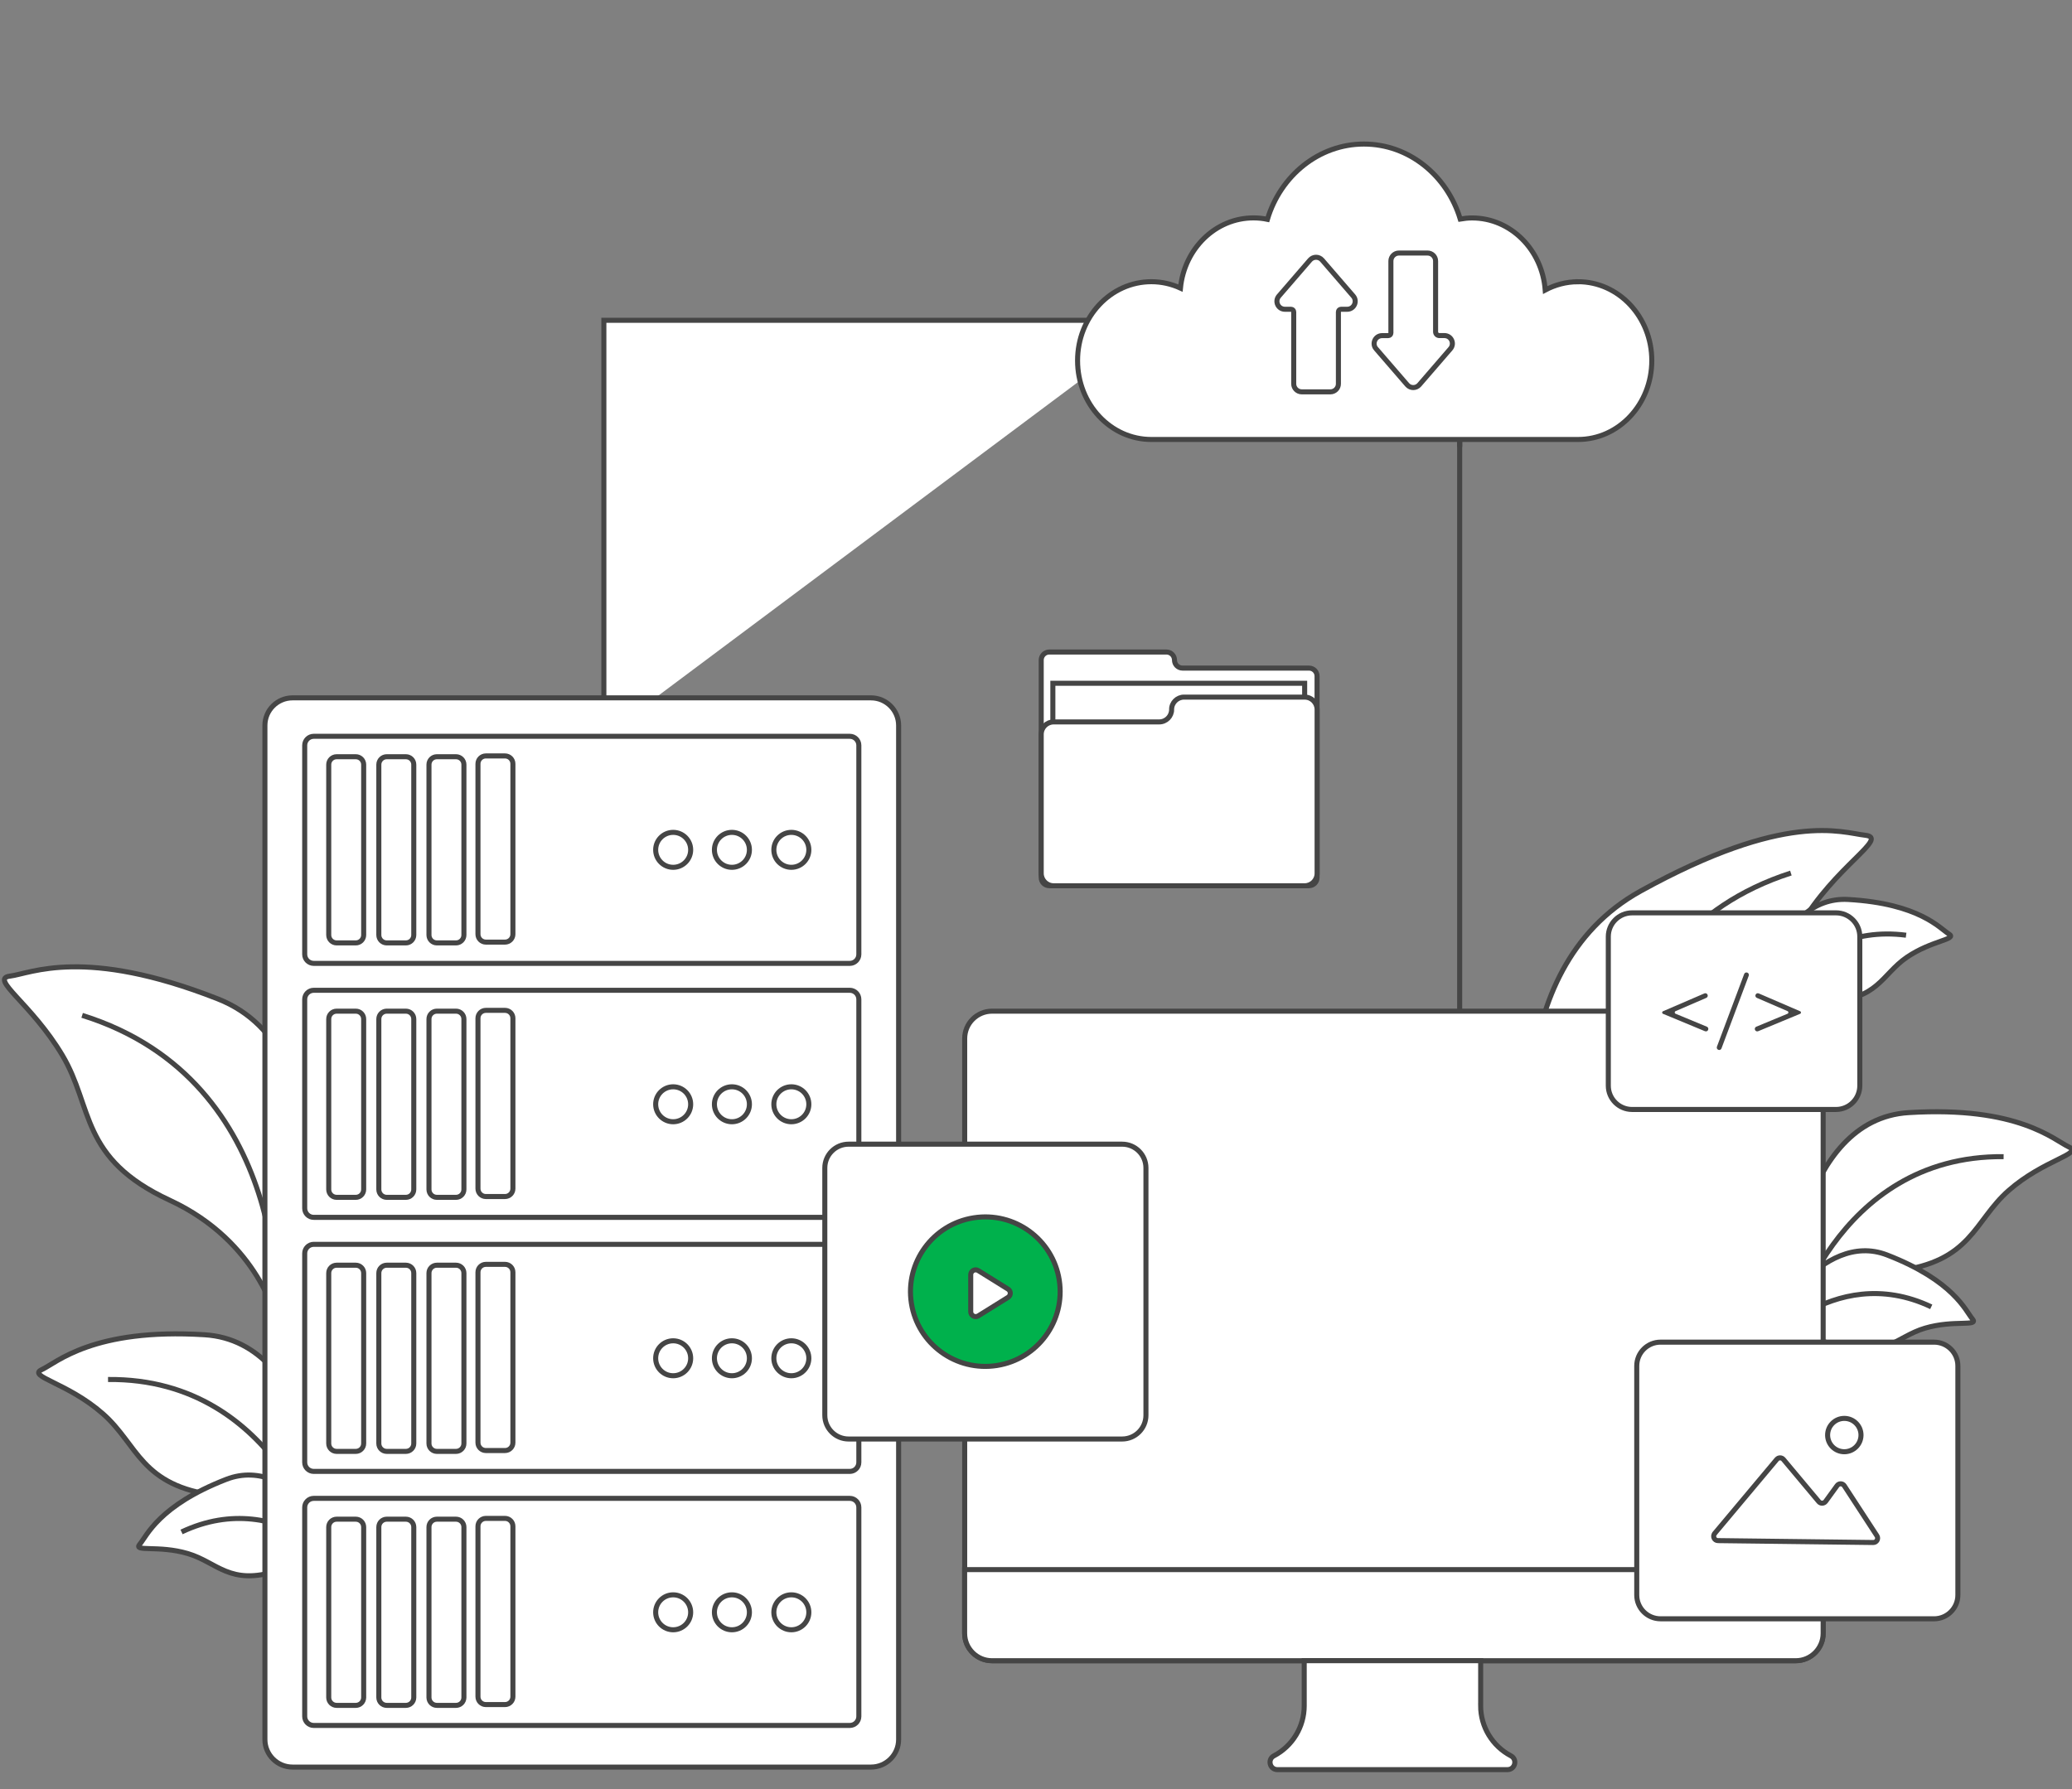 <?xml version="1.0" encoding="UTF-8"?> <svg xmlns="http://www.w3.org/2000/svg" width="411" height="355" viewBox="0 0 411 355" fill="none"><rect x="0" y="0" width="411" height="355" fill="#808080" stroke="none"/><g clip-path="url(#clip0_692_15213)"><path d="M230.243 63.547H119.781V146.083" fill="white"></path><path d="M230.243 63.547H119.781V146.083" stroke="#454545" stroke-miterlimit="10"></path><path d="M289.551 85.211V88.678" stroke="#454545" stroke-miterlimit="10"></path><path d="M289.539 85.191L289.539 208.025" stroke="#454545" stroke-miterlimit="10"></path><path d="M289.551 211.463V214.93" stroke="#454545" stroke-miterlimit="10"></path><path d="M304.326 234.434C304.326 234.434 296.562 192.71 325.487 176.752C354.302 160.863 365.209 165.172 369.999 165.717C374.788 166.261 364.059 171.7 357.019 183.736C349.989 195.771 353.3 207.46 332.666 217.247C312.031 227.025 308.342 245.192 308.342 245.192L304.306 234.434H304.326Z" fill="white" stroke="#454545" stroke-miterlimit="10"></path><path d="M317.764 233.255C317.764 233.255 314.155 186.419 355.236 173.215Z" fill="white"></path><path d="M317.764 233.255C317.764 233.255 314.155 186.419 355.236 173.215" stroke="#454545" stroke-miterlimit="10"></path><path d="M348.352 200.051C348.352 200.051 352.427 177.653 366.587 178.456C380.747 179.258 384.812 184.211 386.577 185.301C388.342 186.39 383.166 186.549 378.208 189.947C373.25 193.354 372.398 198.515 362.561 198.545C352.725 198.575 347.945 204.984 347.945 204.984L348.352 200.051Z" fill="white" stroke="#454545" stroke-miterlimit="10"></path><path d="M347.957 204.984C347.957 204.984 356.405 182.745 378.091 185.548Z" fill="white"></path><path d="M347.957 204.984C347.957 204.984 356.405 182.745 378.091 185.548" stroke="#454545" stroke-miterlimit="10"></path><path d="M354.668 257.06C354.668 257.06 356.81 222.092 378.585 220.745C400.36 219.397 407.48 226.213 410.385 227.56C413.29 228.907 405.397 230.086 398.446 236.188C391.495 242.29 391.138 250.344 376.106 252.176C361.074 254.019 354.956 264.678 354.956 264.678L354.668 257.07V257.06Z" fill="white" stroke="#454545" stroke-miterlimit="10"></path><path d="M354.945 264.668C354.945 264.668 363.8 229.155 397.435 229.482Z" fill="white"></path><path d="M354.945 264.668C354.945 264.668 363.8 229.155 397.435 229.482" stroke="#454545" stroke-miterlimit="10"></path><path d="M350.328 263.905C350.328 263.905 361.126 243.855 374.344 248.997C387.562 254.128 389.902 260.091 391.24 261.676C392.589 263.261 387.611 261.805 381.84 263.509C376.079 265.213 373.67 269.868 364.299 266.857C354.929 263.846 348.414 268.472 348.414 268.472L350.318 263.905H350.328Z" fill="white" stroke="#454545" stroke-miterlimit="10"></path><path d="M348.414 268.471C348.414 268.471 363.327 249.927 383.08 259.278Z" fill="white"></path><path d="M348.414 268.471C348.414 268.471 363.327 249.927 383.08 259.278" stroke="#454545" stroke-miterlimit="10"></path><path d="M58.267 252.76C58.267 252.76 69.63 208.55 43.175 198.168C16.72 187.777 6.12 193.146 1.985 193.661C-2.15 194.166 6.199 199.02 12.367 209.362C18.534 219.704 15.758 229.828 33.646 238.119C51.544 246.41 54.856 262.081 54.856 262.081L58.257 252.76H58.267Z" fill="white" stroke="#454545" stroke-miterlimit="10"></path><path d="M54.865 262.072C54.865 262.072 58.118 214.493 16.293 201.447" stroke="#454545" stroke-miterlimit="10"></path><path d="M64.85 301.686C64.85 301.686 62.679 266.183 40.566 264.816C18.454 263.449 11.235 270.374 8.29 271.731C5.345 273.098 13.357 274.296 20.407 280.488C27.458 286.679 27.825 294.851 43.085 296.724C58.345 298.586 64.563 309.413 64.563 309.413L64.85 301.686Z" fill="white" stroke="#454545" stroke-miterlimit="10"></path><path d="M64.563 309.413C64.563 309.413 55.57 273.355 21.43 273.692Z" fill="white"></path><path d="M64.563 309.413C64.563 309.413 55.57 273.355 21.43 273.692" stroke="#454545" stroke-miterlimit="10"></path><path d="M69.267 308.639C69.267 308.639 58.3 288.292 44.884 293.503C31.468 298.714 29.098 304.766 27.73 306.371C26.361 307.976 31.419 306.5 37.269 308.233C43.119 309.967 45.568 314.692 55.078 311.631C64.587 308.58 71.211 313.265 71.211 313.265L69.277 308.629L69.267 308.639Z" fill="white" stroke="#454545" stroke-miterlimit="10"></path><path d="M71.203 313.275C71.203 313.275 56.062 294.453 36.012 303.943Z" fill="white"></path><path d="M71.203 313.275C71.203 313.275 56.062 294.453 36.012 303.943" stroke="#454545" stroke-miterlimit="10"></path><path d="M172.766 138.455H58.03C55.002 138.455 52.547 140.908 52.547 143.933V345.113C52.547 348.139 55.002 350.591 58.03 350.591H172.766C175.794 350.591 178.249 348.139 178.249 345.113V143.933C178.249 140.908 175.794 138.455 172.766 138.455Z" fill="white" stroke="#454545" stroke-miterlimit="10"></path><path d="M168.563 196.474H62.236C61.245 196.474 60.441 197.276 60.441 198.267V239.733C60.441 240.723 61.245 241.526 62.236 241.526H168.563C169.555 241.526 170.358 240.723 170.358 239.733V198.267C170.358 197.276 169.555 196.474 168.563 196.474Z" fill="white" stroke="#454545" stroke-miterlimit="10"></path><path d="M168.563 146.083H62.236C61.245 146.083 60.441 146.886 60.441 147.876V189.342C60.441 190.333 61.245 191.135 62.236 191.135H168.563C169.555 191.135 170.358 190.333 170.358 189.342V147.876C170.358 146.886 169.555 146.083 168.563 146.083Z" fill="white" stroke="#454545" stroke-miterlimit="10"></path><path d="M168.563 297.277H62.236C61.245 297.277 60.441 298.08 60.441 299.07V340.537C60.441 341.527 61.245 342.33 62.236 342.33H168.563C169.555 342.33 170.358 341.527 170.358 340.537V299.07C170.358 298.08 169.555 297.277 168.563 297.277Z" fill="white" stroke="#454545" stroke-miterlimit="10"></path><path d="M168.563 246.876H62.236C61.245 246.876 60.441 247.679 60.441 248.669V290.135C60.441 291.126 61.245 291.928 62.236 291.928H168.563C169.555 291.928 170.358 291.126 170.358 290.135V248.669C170.358 247.679 169.555 246.876 168.563 246.876Z" fill="white" stroke="#454545" stroke-miterlimit="10"></path><path d="M70.572 150.135H66.774C65.909 150.135 65.207 150.836 65.207 151.7V185.509C65.207 186.373 65.909 187.074 66.774 187.074H70.572C71.437 187.074 72.138 186.373 72.138 185.509V151.7C72.138 150.836 71.437 150.135 70.572 150.135Z" fill="white" stroke="#454545" stroke-miterlimit="10"></path><path d="M80.509 150.135H76.711C75.846 150.135 75.144 150.836 75.144 151.7V185.509C75.144 186.373 75.846 187.074 76.711 187.074H80.509C81.374 187.074 82.076 186.373 82.076 185.509V151.7C82.076 150.836 81.374 150.135 80.509 150.135Z" fill="white" stroke="#454545" stroke-miterlimit="10"></path><path d="M90.454 150.135H86.656C85.791 150.135 85.09 150.836 85.09 151.7V185.509C85.09 186.373 85.791 187.074 86.656 187.074H90.454C91.32 187.074 92.021 186.373 92.021 185.509V151.7C92.021 150.836 91.32 150.135 90.454 150.135Z" fill="white" stroke="#454545" stroke-miterlimit="10"></path><ellipse cx="156.971" cy="168.609" rx="3.471" ry="3.467" fill="white" stroke="#454545" stroke-miterlimit="10"></ellipse><ellipse cx="145.181" cy="168.609" rx="3.471" ry="3.467" fill="white" stroke="#454545" stroke-miterlimit="10"></ellipse><ellipse cx="133.529" cy="168.609" rx="3.471" ry="3.467" fill="white" stroke="#454545" stroke-miterlimit="10"></ellipse><path d="M100.173 149.976H96.375C95.51 149.976 94.809 150.676 94.809 151.541V185.35C94.809 186.214 95.51 186.915 96.375 186.915H100.173C101.038 186.915 101.74 186.214 101.74 185.35V151.541C101.74 150.676 101.038 149.976 100.173 149.976Z" fill="white" stroke="#454545" stroke-miterlimit="10"></path><path d="M70.572 200.615H66.774C65.909 200.615 65.207 201.316 65.207 202.18V235.989C65.207 236.854 65.909 237.555 66.774 237.555H70.572C71.437 237.555 72.138 236.854 72.138 235.989V202.18C72.138 201.316 71.437 200.615 70.572 200.615Z" fill="white" stroke="#454545" stroke-miterlimit="10"></path><path d="M80.509 200.615H76.711C75.846 200.615 75.144 201.316 75.144 202.18V235.989C75.144 236.854 75.846 237.555 76.711 237.555H80.509C81.374 237.555 82.076 236.854 82.076 235.989V202.18C82.076 201.316 81.374 200.615 80.509 200.615Z" fill="white" stroke="#454545" stroke-miterlimit="10"></path><path d="M90.454 200.615H86.656C85.791 200.615 85.09 201.316 85.09 202.18V235.989C85.09 236.854 85.791 237.555 86.656 237.555H90.454C91.32 237.555 92.021 236.854 92.021 235.989V202.18C92.021 201.316 91.32 200.615 90.454 200.615Z" fill="white" stroke="#454545" stroke-miterlimit="10"></path><ellipse cx="156.971" cy="219.089" rx="3.471" ry="3.467" fill="white" stroke="#454545" stroke-miterlimit="10"></ellipse><ellipse cx="145.181" cy="219.089" rx="3.471" ry="3.467" fill="white" stroke="#454545" stroke-miterlimit="10"></ellipse><ellipse cx="133.529" cy="219.089" rx="3.471" ry="3.467" fill="white" stroke="#454545" stroke-miterlimit="10"></ellipse><path d="M100.173 200.456H96.375C95.51 200.456 94.809 201.157 94.809 202.021V235.83C94.809 236.695 95.51 237.395 96.375 237.395H100.173C101.038 237.395 101.74 236.695 101.74 235.83V202.021C101.74 201.157 101.038 200.456 100.173 200.456Z" fill="white" stroke="#454545" stroke-miterlimit="10"></path><path d="M70.572 251.017H66.774C65.909 251.017 65.207 251.717 65.207 252.582V286.391C65.207 287.255 65.909 287.956 66.774 287.956H70.572C71.437 287.956 72.138 287.255 72.138 286.391V252.582C72.138 251.717 71.437 251.017 70.572 251.017Z" fill="white" stroke="#454545" stroke-miterlimit="10"></path><path d="M80.509 251.017H76.711C75.846 251.017 75.144 251.717 75.144 252.582V286.391C75.144 287.255 75.846 287.956 76.711 287.956H80.509C81.374 287.956 82.076 287.255 82.076 286.391V252.582C82.076 251.717 81.374 251.017 80.509 251.017Z" fill="white" stroke="#454545" stroke-miterlimit="10"></path><path d="M90.454 251.017H86.656C85.791 251.017 85.09 251.717 85.09 252.582V286.391C85.09 287.255 85.791 287.956 86.656 287.956H90.454C91.32 287.956 92.021 287.255 92.021 286.391V252.582C92.021 251.717 91.32 251.017 90.454 251.017Z" fill="white" stroke="#454545" stroke-miterlimit="10"></path><ellipse cx="156.971" cy="269.482" rx="3.471" ry="3.467" fill="white" stroke="#454545" stroke-miterlimit="10"></ellipse><ellipse cx="145.181" cy="269.482" rx="3.471" ry="3.467" fill="white" stroke="#454545" stroke-miterlimit="10"></ellipse><ellipse cx="133.529" cy="269.482" rx="3.471" ry="3.467" fill="white" stroke="#454545" stroke-miterlimit="10"></ellipse><path d="M100.173 250.849H96.375C95.51 250.849 94.809 251.549 94.809 252.414V286.223C94.809 287.087 95.51 287.788 96.375 287.788H100.173C101.038 287.788 101.74 287.087 101.74 286.223V252.414C101.74 251.549 101.038 250.849 100.173 250.849Z" fill="white" stroke="#454545" stroke-miterlimit="10"></path><path d="M70.572 301.408H66.774C65.909 301.408 65.207 302.109 65.207 302.973V336.782C65.207 337.647 65.909 338.348 66.774 338.348H70.572C71.437 338.348 72.138 337.647 72.138 336.782V302.973C72.138 302.109 71.437 301.408 70.572 301.408Z" fill="white" stroke="#454545" stroke-miterlimit="10"></path><path d="M80.509 301.408H76.711C75.846 301.408 75.144 302.109 75.144 302.973V336.782C75.144 337.647 75.846 338.348 76.711 338.348H80.509C81.374 338.348 82.076 337.647 82.076 336.782V302.973C82.076 302.109 81.374 301.408 80.509 301.408Z" fill="white" stroke="#454545" stroke-miterlimit="10"></path><path d="M90.454 301.408H86.656C85.791 301.408 85.09 302.109 85.09 302.973V336.782C85.09 337.647 85.791 338.348 86.656 338.348H90.454C91.32 338.348 92.021 337.647 92.021 336.782V302.973C92.021 302.109 91.32 301.408 90.454 301.408Z" fill="white" stroke="#454545" stroke-miterlimit="10"></path><ellipse cx="156.971" cy="319.883" rx="3.471" ry="3.467" fill="white" stroke="#454545" stroke-miterlimit="10"></ellipse><ellipse cx="145.181" cy="319.883" rx="3.471" ry="3.467" fill="white" stroke="#454545" stroke-miterlimit="10"></ellipse><ellipse cx="133.529" cy="319.883" rx="3.471" ry="3.467" fill="white" stroke="#454545" stroke-miterlimit="10"></ellipse><path d="M100.173 301.25H96.375C95.51 301.25 94.809 301.951 94.809 302.815V336.624C94.809 337.489 95.51 338.189 96.375 338.189H100.173C101.038 338.189 101.74 337.489 101.74 336.624V302.815C101.74 301.951 101.038 301.25 100.173 301.25Z" fill="white" stroke="#454545" stroke-miterlimit="10"></path><path d="M356.206 200.615H196.789C193.788 200.615 191.355 203.046 191.355 206.044V324.053C191.355 327.051 193.788 329.482 196.789 329.482H356.206C359.207 329.482 361.64 327.051 361.64 324.053V206.044C361.64 203.046 359.207 200.615 356.206 200.615Z" fill="white" stroke="#454545" stroke-miterlimit="10"></path><path d="M191.354 311.413H361.638V324.063C361.638 327.055 359.208 329.491 356.204 329.491H196.778C193.783 329.491 191.344 327.065 191.344 324.063V311.413H191.354Z" fill="white" stroke="#454545" stroke-miterlimit="10"></path><path d="M293.706 338.427V329.481H258.703V338.427C258.703 342.587 256.393 346.411 252.704 348.352C251.355 349.056 251.861 351.096 253.378 351.096H299.021C300.538 351.096 301.044 349.066 299.695 348.352C296.006 346.411 293.696 342.587 293.696 338.427H293.706Z" fill="white" stroke="#454545" stroke-miterlimit="10"></path><path d="M313.013 55.9C310.673 55.9 308.472 56.504 306.508 57.544C305.904 49.54 299.647 43.24 292.002 43.24C291.198 43.24 290.415 43.329 289.652 43.458C287.044 34.83 279.478 28.579 270.544 28.579C261.61 28.579 253.994 34.859 251.406 43.517C250.514 43.329 249.592 43.23 248.64 43.23C241.114 43.23 234.926 49.332 234.153 57.158C232.378 56.346 230.434 55.89 228.382 55.89C220.3 55.89 213.746 62.893 213.746 71.541C213.746 80.189 220.3 87.193 228.382 87.193H313.013C321.095 87.193 327.649 80.189 327.649 71.541C327.649 62.893 321.095 55.89 313.013 55.89V55.9Z" fill="white" stroke="#454545" stroke-miterlimit="10"></path><path d="M268.431 58.743L262.253 51.591C261.618 50.858 260.488 50.858 259.853 51.591L253.676 58.743C252.793 59.773 253.517 61.358 254.876 61.358H256.095C256.383 61.358 256.621 61.596 256.621 61.883V76.157C256.621 77.029 257.335 77.742 258.207 77.742H263.899C264.772 77.742 265.486 77.029 265.486 76.157V61.883C265.486 61.596 265.724 61.358 266.011 61.358H267.231C268.589 61.358 269.313 59.763 268.431 58.743Z" fill="white" stroke="#454545" stroke-miterlimit="10"></path><path d="M272.953 69.193L279.131 76.345C279.765 77.078 280.896 77.078 281.53 76.345L287.708 69.193C288.59 68.163 287.867 66.578 286.508 66.578H285.507C285.09 66.578 284.763 66.241 284.763 65.835V51.788C284.763 50.916 284.049 50.203 283.176 50.203H277.485C276.612 50.203 275.898 50.916 275.898 51.788V66.063C275.898 66.35 275.66 66.588 275.373 66.588H274.153C272.795 66.588 272.071 68.182 272.953 69.203V69.193Z" fill="white" stroke="#454545" stroke-miterlimit="10"></path><path d="M222.589 227.005H168.329C165.723 227.005 163.609 229.116 163.609 231.72V280.784C163.609 283.389 165.723 285.5 168.329 285.5H222.589C225.195 285.5 227.308 283.389 227.308 280.784V231.72C227.308 229.116 225.195 227.005 222.589 227.005Z" fill="white" stroke="#454545" stroke-miterlimit="10"></path><path d="M197.748 270.914C205.847 269.645 211.382 262.056 210.111 253.965C208.84 245.874 201.244 240.345 193.145 241.615C185.046 242.885 179.511 250.473 180.782 258.564C182.053 266.655 189.649 272.184 197.748 270.914Z" fill="#00B14C" stroke="#454545" stroke-miterlimit="10"></path><path d="M192.551 252.909V260.239C192.551 261.002 193.394 261.477 194.048 261.071L199.938 257.406C200.553 257.02 200.553 256.128 199.938 255.752L194.048 252.087C193.394 251.68 192.551 252.146 192.551 252.919V252.909Z" fill="white" stroke="#454545" stroke-miterlimit="10"></path><path d="M383.643 266.283H329.384C326.777 266.283 324.664 268.394 324.664 270.998V316.457C324.664 319.061 326.777 321.172 329.384 321.172H383.643C386.25 321.172 388.363 319.061 388.363 316.457V270.998C388.363 268.394 386.25 266.283 383.643 266.283Z" fill="white" stroke="#454545" stroke-miterlimit="10"></path><path d="M340.125 304.233L352.43 289.552C352.777 289.136 353.412 289.136 353.759 289.552L360.769 297.923C361.126 298.359 361.801 298.329 362.138 297.873L364.409 294.743C364.765 294.258 365.499 294.268 365.836 294.783L372.301 304.698C372.678 305.273 372.262 306.046 371.568 306.036L340.779 305.659C340.045 305.659 339.659 304.798 340.125 304.243V304.233Z" fill="white" stroke="#454545" stroke-miterlimit="10"></path><path d="M365.835 288.026C367.664 288.026 369.147 286.545 369.147 284.718C369.147 282.891 367.664 281.409 365.835 281.409C364.006 281.409 362.523 282.891 362.523 284.718C362.523 286.545 364.006 288.026 365.835 288.026Z" fill="white" stroke="#454545" stroke-miterlimit="10"></path><path d="M364.19 181.11H323.743C321.137 181.11 319.023 183.221 319.023 185.826V215.405C319.023 218.009 321.137 220.12 323.743 220.12H364.19C366.797 220.12 368.91 218.009 368.91 215.405V185.826C368.91 183.221 366.797 181.11 364.19 181.11Z" fill="white" stroke="#454545" stroke-miterlimit="10"></path><path d="M341.015 208.312C340.955 208.312 340.906 208.312 340.846 208.283C340.598 208.194 340.47 207.906 340.569 207.659L345.973 193.245C346.062 192.998 346.34 192.869 346.598 192.968C346.845 193.057 346.974 193.345 346.875 193.592L341.471 208.005C341.402 208.203 341.213 208.322 341.015 208.322V208.312Z" fill="#454545"></path><path d="M338.368 204.627C338.309 204.627 338.239 204.617 338.18 204.588L329.87 201.14C329.652 201.051 329.642 200.734 329.87 200.635L338.071 197.099C338.319 196.99 338.596 197.099 338.705 197.346C338.814 197.594 338.705 197.871 338.458 197.98L332.359 200.615C332.141 200.715 332.141 201.022 332.359 201.121L338.567 203.696C338.815 203.795 338.934 204.083 338.824 204.33C338.745 204.518 338.567 204.627 338.378 204.627H338.368Z" fill="#454545"></path><path d="M348.575 204.627C348.634 204.627 348.704 204.617 348.763 204.588L357.073 201.14C357.301 201.051 357.301 200.734 357.073 200.635L348.872 197.099C348.624 196.99 348.347 197.099 348.238 197.346C348.129 197.594 348.238 197.871 348.486 197.98L354.584 200.615C354.802 200.715 354.802 201.022 354.584 201.121L348.377 203.696C348.129 203.795 348.01 204.083 348.119 204.33C348.198 204.518 348.377 204.627 348.565 204.627H348.575Z" fill="#454545"></path><path d="M232.971 130.956C232.971 130.075 232.257 129.361 231.374 129.361H208.132C207.249 129.361 206.535 130.075 206.535 130.956V174.126C206.535 175.008 207.249 175.721 208.132 175.721H259.654C260.537 175.721 261.251 175.008 261.251 174.126V134.146C261.251 133.264 260.537 132.551 259.654 132.551H234.567C233.685 132.551 232.971 131.838 232.971 130.956Z" fill="white" stroke="#454545" stroke-miterlimit="10"></path><path d="M258.79 135.562H208.844V175.731H258.79V135.562Z" fill="white" stroke="#454545" stroke-miterlimit="10"></path><path d="M232.405 140.762C232.405 142.119 231.305 143.229 229.936 143.229H209.004C207.646 143.229 206.535 144.328 206.535 145.696V173.274C206.535 174.631 207.636 175.74 209.004 175.74H258.791C260.15 175.74 261.26 174.641 261.26 173.274V140.772C261.26 139.415 260.16 138.306 258.791 138.306H234.865C233.506 138.306 232.396 139.405 232.396 140.772L232.405 140.762Z" fill="white" stroke="#454545" stroke-miterlimit="10"></path></g><defs><clipPath id="clip0_692_15213"><rect width="411" height="355" fill="white"></rect></clipPath></defs></svg> 